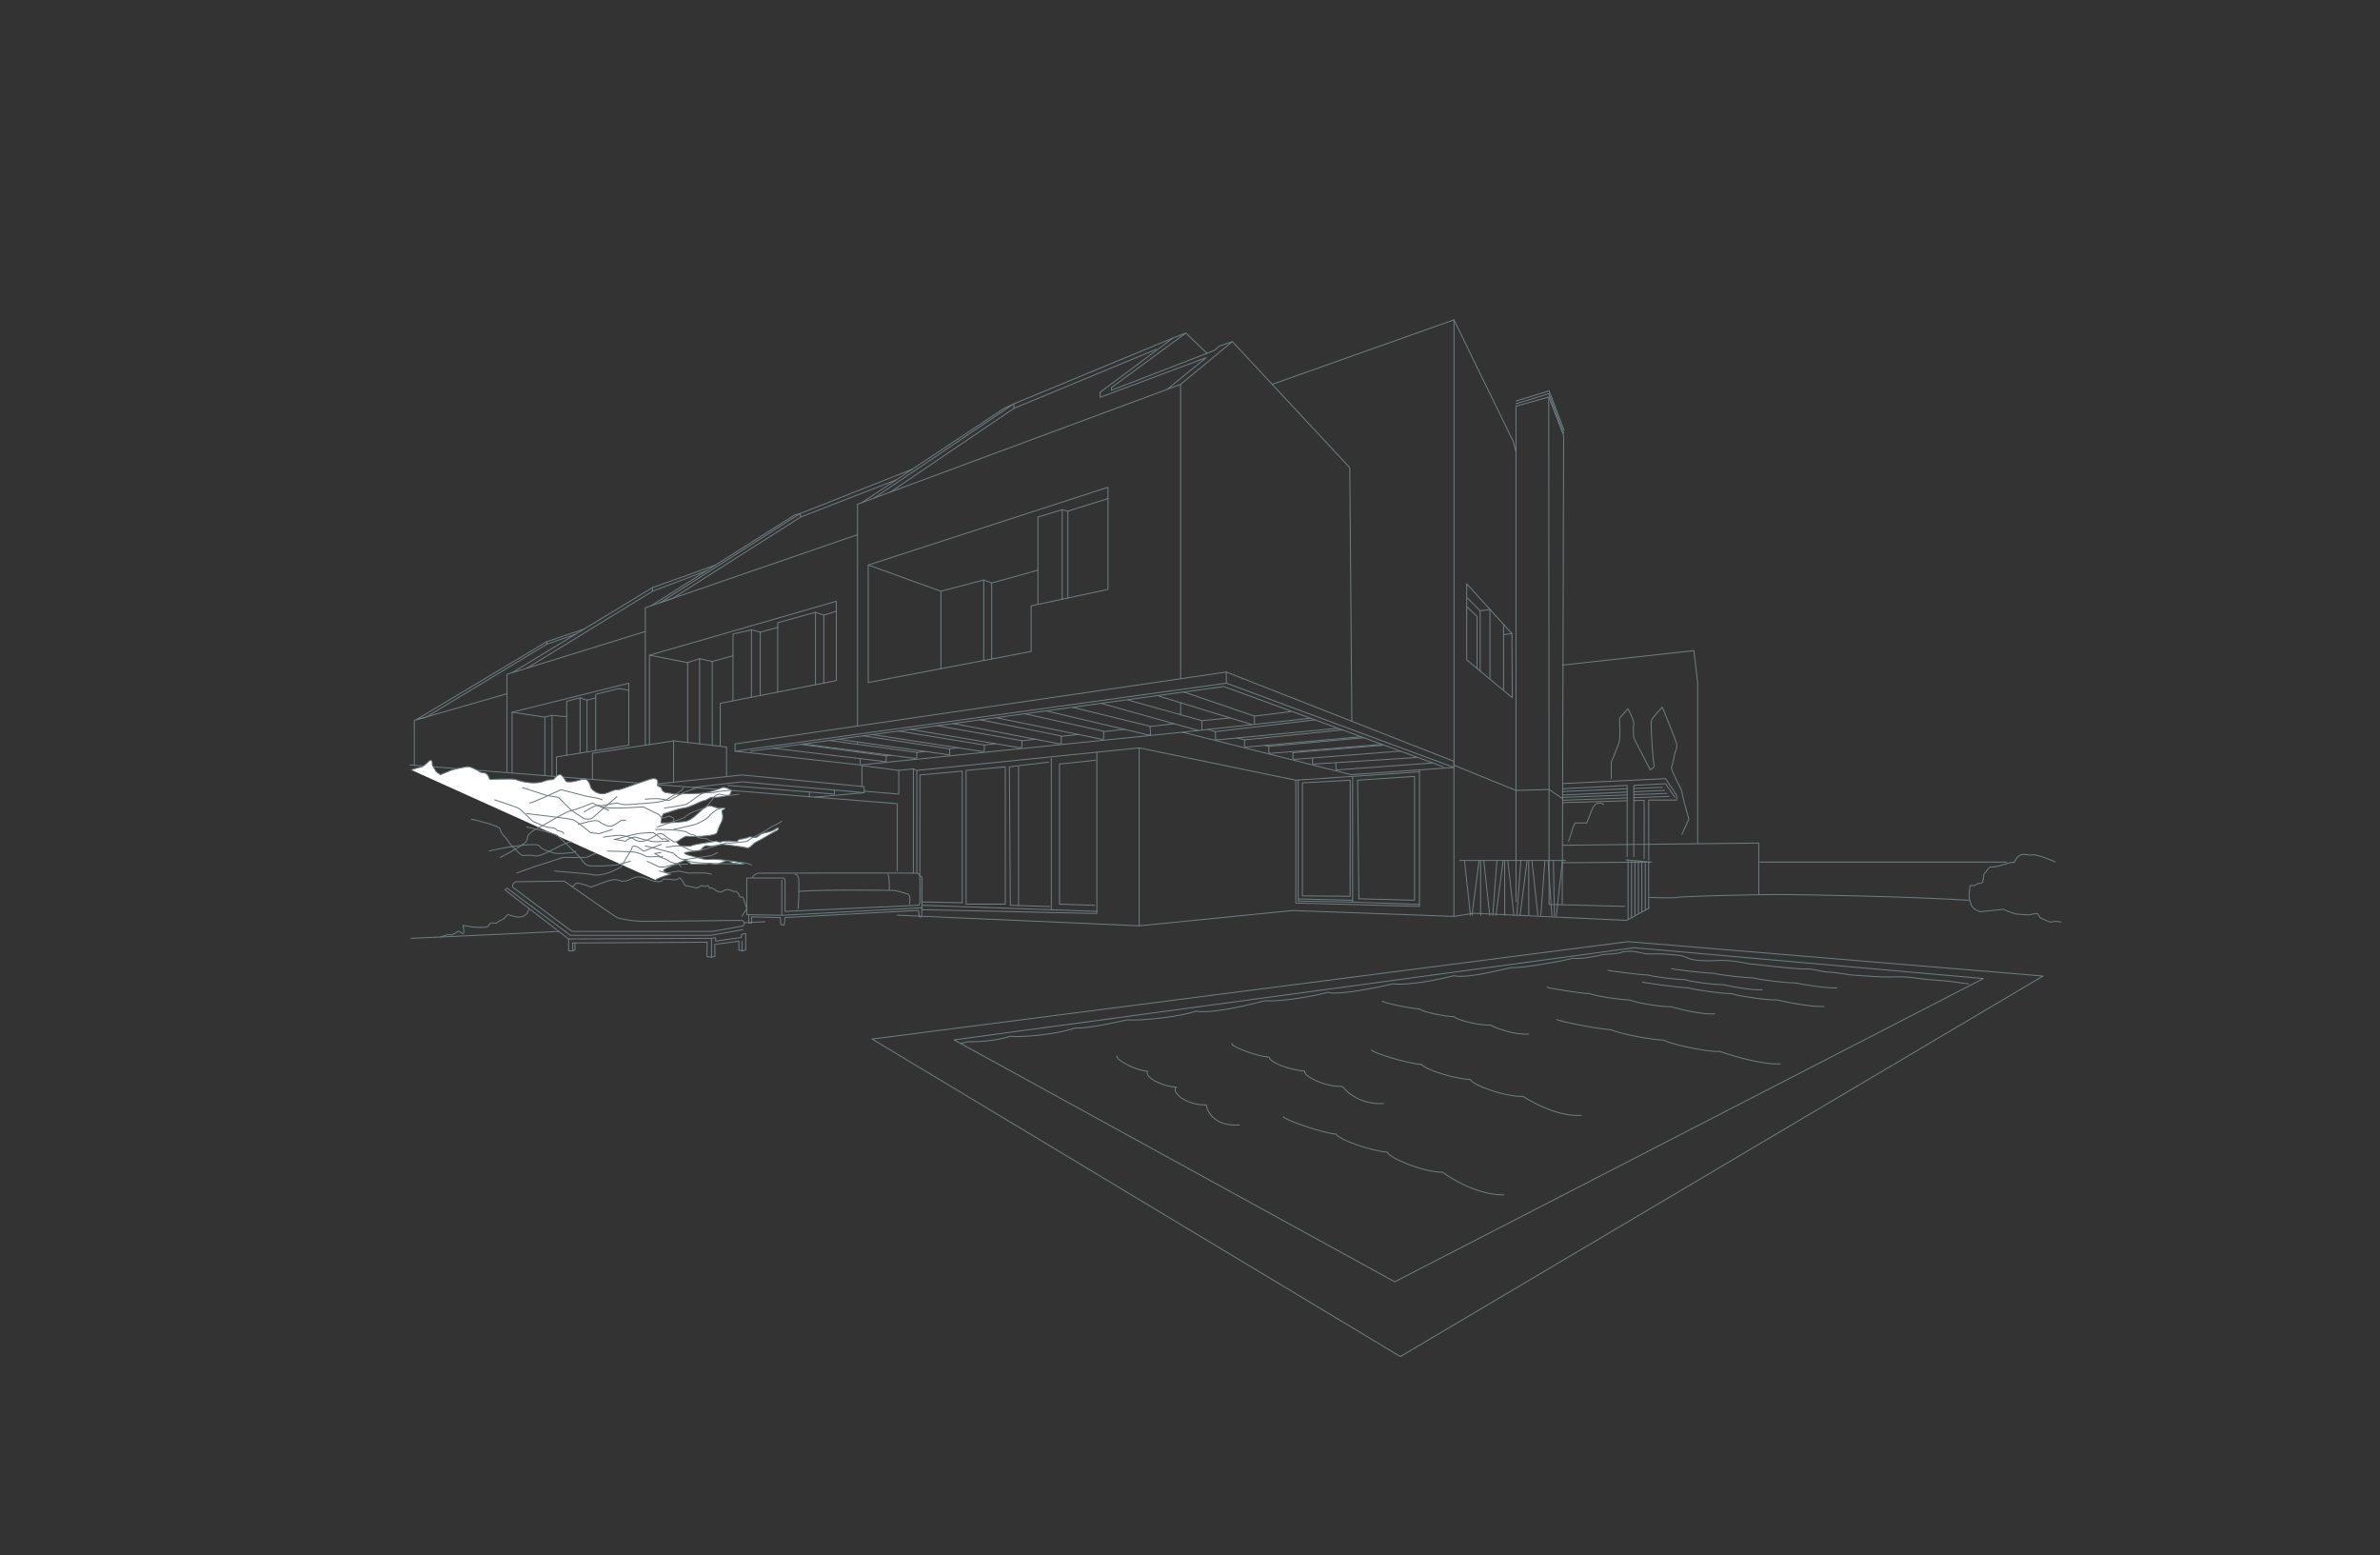 <?xml version="1.0" encoding="UTF-8"?>
<svg id="medium" xmlns="http://www.w3.org/2000/svg" viewBox="0 0 370 241.68">
  <rect x="0" y="0" width="370" height="241.68" fill="#333333" stroke="none"/>
  <polyline points="242.87 140.52 242.93 124.14 243.09 67.71 240.77 61.71 235.68 63.13 235.68 140.13" fill="none" stroke="#6e7c80" stroke-linecap="round" stroke-linejoin="round" stroke-width=".15"/>
  <polyline points="243.09 67.29 240.78 61.18 235.68 62.75" fill="none" stroke="#6e7c80" stroke-linecap="round" stroke-linejoin="round" stroke-width=".15"/>
  <polyline points="243.14 66.85 240.83 60.75 235.72 62.31" fill="none" stroke="#6e7c80" stroke-linecap="round" stroke-linejoin="round" stroke-width=".15"/>
  <polyline points="112.95 120.63 112.95 116.1 104.72 115.15 92.1 117.07 92.1 121.14" fill="none" stroke="#6e7c80" stroke-linecap="round" stroke-linejoin="round" stroke-width=".15"/>
  <line x1="104.72" y1="121.51" x2="104.72" y2="115.15" fill="none" stroke="#6e7c80" stroke-linecap="round" stroke-linejoin="round" stroke-width=".15"/>
  <polyline points="111.97 115.98 111.97 109.31 130.02 105.78 130.02 93.45 100.97 101.83 100.97 115.72" fill="none" stroke="#6e7c80" stroke-linecap="round" stroke-linejoin="round" stroke-width=".15"/>
  <polyline points="100.32 115.82 100.32 94.46 133.31 83.1" fill="none" stroke="#6e7c80" stroke-linecap="round" stroke-linejoin="round" stroke-width=".15"/>
  <polyline points="183.54 105.48 183.54 59.74 133.31 78.37 133.31 112.83" fill="none" stroke="#6e7c80" stroke-linecap="round" stroke-linejoin="round" stroke-width=".15"/>
  <polyline points="183.54 59.73 191.59 53.09 189.54 53.8 188.8 54.46 172.79 60.66 172.79 60.24 184.35 51.77 182.36 52.53 171.03 60.97 171.03 61.76 187.5 55.59 181.49 60.49" fill="none" stroke="#6e7c80" stroke-linecap="round" stroke-linejoin="round" stroke-width=".15"/>
  <polyline points="179.74 54.29 157.62 63.47 157.62 62.76 182.36 52.53" fill="none" stroke="#6e7c80" stroke-linecap="round" stroke-linejoin="round" stroke-width=".15"/>
  <line x1="157.62" y1="63.47" x2="138.42" y2="76.48" fill="none" stroke="#6e7c80" stroke-linecap="round" stroke-linejoin="round" stroke-width=".15"/>
  <polyline points="135.86 77.42 157.62 62.76 156.1 63.47 133.99 78.12" fill="none" stroke="#6e7c80" stroke-linecap="round" stroke-linejoin="round" stroke-width=".15"/>
  <polyline points="141.82 72.93 124.38 79.82 102.62 93.67 104.56 93 124.48 80.36 139.36 74.56" fill="none" stroke="#6e7c80" stroke-linecap="round" stroke-linejoin="round" stroke-width=".15"/>
  <polyline points="124.48 80.36 124.38 79.82 123.5 80.06 101.21 94.16" fill="none" stroke="#6e7c80" stroke-linecap="round" stroke-linejoin="round" stroke-width=".15"/>
  <polyline points="81.92 103.84 101.44 91.89 109.84 88.7" fill="none" stroke="#6e7c80" stroke-linecap="round" stroke-linejoin="round" stroke-width=".15"/>
  <polyline points="79.61 104.55 101.44 91.33 111.23 87.82" fill="none" stroke="#6e7c80" stroke-linecap="round" stroke-linejoin="round" stroke-width=".15"/>
  <line x1="101.44" y1="91.89" x2="101.44" y2="91.33" fill="none" stroke="#6e7c80" stroke-linecap="round" stroke-linejoin="round" stroke-width=".15"/>
  <polyline points="90.83 97.76 85.01 99.73 64.74 111.84 66.16 111.51 85.01 100.12 89.5 98.56" fill="none" stroke="#6e7c80" stroke-linecap="round" stroke-linejoin="round" stroke-width=".15"/>
  <line x1="85.01" y1="100.12" x2="85.01" y2="99.73" fill="none" stroke="#6e7c80" stroke-linecap="round" stroke-linejoin="round" stroke-width=".15"/>
  <polygon points="134.98 106.08 160.3 101.25 160.3 94.16 172.25 91.61 172.25 75.73 134.98 87.82 134.98 106.08" fill="none" stroke="#6e7c80" stroke-linecap="round" stroke-linejoin="round" stroke-width=".15"/>
  <polyline points="134.98 87.82 146.27 91.89 152.93 90.15 154.17 90.61 161.36 88.62" fill="none" stroke="#6e7c80" stroke-linecap="round" stroke-linejoin="round" stroke-width=".15"/>
  <polyline points="161.36 93.93 161.36 80.36 165.13 79.22 166.01 79.45 172.25 77.49" fill="none" stroke="#6e7c80" stroke-linecap="round" stroke-linejoin="round" stroke-width=".15"/>
  <line x1="166.01" y1="79.45" x2="166.01" y2="92.94" fill="none" stroke="#6e7c80" stroke-linecap="round" stroke-linejoin="round" stroke-width=".15"/>
  <line x1="165.13" y1="79.22" x2="165.13" y2="93.13" fill="none" stroke="#6e7c80" stroke-linecap="round" stroke-linejoin="round" stroke-width=".15"/>
  <line x1="154.17" y1="90.61" x2="154.17" y2="102.42" fill="none" stroke="#6e7c80" stroke-linecap="round" stroke-linejoin="round" stroke-width=".15"/>
  <line x1="152.93" y1="90.15" x2="152.93" y2="102.65" fill="none" stroke="#6e7c80" stroke-linecap="round" stroke-linejoin="round" stroke-width=".15"/>
  <line x1="146.27" y1="91.89" x2="146.27" y2="103.92" fill="none" stroke="#6e7c80" stroke-linecap="round" stroke-linejoin="round" stroke-width=".15"/>
  <line x1="184.35" y1="51.77" x2="187.65" y2="54.91" fill="none" stroke="#6e7c80" stroke-linecap="round" stroke-linejoin="round" stroke-width=".15"/>
  <polyline points="226.04 49.71 226.04 118.34 226.04 118.94" fill="none" stroke="#6e7c80" stroke-linecap="round" stroke-linejoin="round" stroke-width=".15"/>
  <polyline points="191.59 53.09 209.84 72.69 210.16 112.1" fill="none" stroke="#6e7c80" stroke-linecap="round" stroke-linejoin="round" stroke-width=".15"/>
  <polyline points="235.68 70.23 235.23 68.56 226.03 49.71 197.78 59.73" fill="none" stroke="#6e7c80" stroke-linecap="round" stroke-linejoin="round" stroke-width=".15"/>
  <polyline points="226.03 118.94 235.68 122.85 240.82 122.71 242.93 124.14" fill="none" stroke="#6e7c80" stroke-linecap="round" stroke-linejoin="round" stroke-width=".15"/>
  <polyline points="130.02 95 128.07 95.61 126.78 95.17 120.9 96.78 120.9 107.56" fill="none" stroke="#6e7c80" stroke-linecap="round" stroke-linejoin="round" stroke-width=".15"/>
  <polyline points="120.9 97.52 118.19 98.25 116.82 97.89 113.95 98.55 113.95 108.9" fill="none" stroke="#6e7c80" stroke-linecap="round" stroke-linejoin="round" stroke-width=".15"/>
  <polyline points="113.95 101.92 110.72 102.81 108.76 102.37 106.9 102.98 100.97 101.83" fill="none" stroke="#6e7c80" stroke-linecap="round" stroke-linejoin="round" stroke-width=".15"/>
  <line x1="128.07" y1="95.61" x2="128.07" y2="106.16" fill="none" stroke="#6e7c80" stroke-linecap="round" stroke-linejoin="round" stroke-width=".15"/>
  <line x1="126.78" y1="95.17" x2="126.78" y2="106.42" fill="none" stroke="#6e7c80" stroke-linecap="round" stroke-linejoin="round" stroke-width=".15"/>
  <line x1="118.19" y1="98.25" x2="118.19" y2="108.09" fill="none" stroke="#6e7c80" stroke-linecap="round" stroke-linejoin="round" stroke-width=".15"/>
  <line x1="116.82" y1="97.89" x2="116.82" y2="108.36" fill="none" stroke="#6e7c80" stroke-linecap="round" stroke-linejoin="round" stroke-width=".15"/>
  <line x1="110.72" y1="102.81" x2="110.72" y2="115.84" fill="none" stroke="#6e7c80" stroke-linecap="round" stroke-linejoin="round" stroke-width=".15"/>
  <line x1="108.76" y1="102.37" x2="108.76" y2="115.62" fill="none" stroke="#6e7c80" stroke-linecap="round" stroke-linejoin="round" stroke-width=".15"/>
  <line x1="106.9" y1="102.98" x2="106.9" y2="115.4" fill="none" stroke="#6e7c80" stroke-linecap="round" stroke-linejoin="round" stroke-width=".15"/>
  <polyline points="139.48 135.38 139.48 124.91 63.75 118.89" fill="none" stroke="#6e7c80" stroke-linecap="round" stroke-linejoin="round" stroke-width=".15"/>
  <polyline points="101.61 121.9 115.35 120.45 134.34 122.26 134.34 123.2 115.35 121.51 107.63 122.38" fill="none" stroke="#6e7c80" stroke-linecap="round" stroke-linejoin="round" stroke-width=".15"/>
  <path d="M113.17,122.07s16.38,1.35,16.55,1.35v-.63" fill="none" stroke="#6e7c80" stroke-linecap="round" stroke-linejoin="round" stroke-width=".15"/>
  <line x1="134.34" y1="123.2" x2="126.7" y2="123.89" fill="none" stroke="#6e7c80" stroke-linecap="round" stroke-linejoin="round" stroke-width=".15"/>
  <line x1="125.82" y1="123.89" x2="125.82" y2="123.1" fill="none" stroke="#6e7c80" stroke-linecap="round" stroke-linejoin="round" stroke-width=".15"/>
  <polyline points="100.32 98.15 78.82 104.8 78.82 119.96" fill="none" stroke="#6e7c80" stroke-linecap="round" stroke-linejoin="round" stroke-width=".15"/>
  <polyline points="79.61 120.15 79.61 110.69 97.75 106.18 97.75 115.82 86.51 117.64 86.51 120.69" fill="none" stroke="#6e7c80" stroke-linecap="round" stroke-linejoin="round" stroke-width=".15"/>
  <polyline points="97.8 107.28 96.17 107.02 92.61 107.92 92.61 116.65" fill="none" stroke="#6e7c80" stroke-linecap="round" stroke-linejoin="round" stroke-width=".15"/>
  <polyline points="92.61 108.46 91.26 108.83 90.18 108.46 88.1 108.99 88.1 117.38" fill="none" stroke="#6e7c80" stroke-linecap="round" stroke-linejoin="round" stroke-width=".15"/>
  <polyline points="88.1 111.33 87.82 111.38 85.83 111.17 84.7 111.46 79.61 110.69" fill="none" stroke="#6e7c80" stroke-linecap="round" stroke-linejoin="round" stroke-width=".15"/>
  <line x1="84.7" y1="111.46" x2="84.7" y2="120.55" fill="none" stroke="#6e7c80" stroke-linecap="round" stroke-linejoin="round" stroke-width=".15"/>
  <line x1="91.26" y1="108.83" x2="91.26" y2="116.87" fill="none" stroke="#6e7c80" stroke-linecap="round" stroke-linejoin="round" stroke-width=".15"/>
  <line x1="90.18" y1="108.46" x2="90.18" y2="117.05" fill="none" stroke="#6e7c80" stroke-linecap="round" stroke-linejoin="round" stroke-width=".15"/>
  <polyline points="78.82 107.82 64.41 111.96 64.41 118.94" fill="none" stroke="#6e7c80" stroke-linecap="round" stroke-linejoin="round" stroke-width=".15"/>
  <polygon points="226.03 118.33 190.64 104.45 114.27 115.62 114.27 116.75 133.75 118.89 183.83 113.8 210.02 120.4 226.03 119.28 226.03 118.33" fill="none" stroke="#6e7c80" stroke-linecap="round" stroke-linejoin="round" stroke-width=".15"/>
  <polyline points="114.27 116.75 190.66 106.18 190.64 104.45" fill="none" stroke="#6e7c80" stroke-linecap="round" stroke-linejoin="round" stroke-width=".15"/>
  <polyline points="190.66 106.18 226.03 119.28 226.03 142.43 200.93 141.52 177.1 143.89 139.48 142.24" fill="none" stroke="#6e7c80" stroke-linecap="round" stroke-linejoin="round" stroke-width=".15"/>
  <polyline points="224.37 119.18 190.25 106.7 116.67 116.75" fill="none" stroke="#6e7c80" stroke-linecap="round" stroke-linejoin="round" stroke-width=".15"/>
  <polyline points="200.65 110.6 195.02 111.3 184.02 107.55" fill="none" stroke="#6e7c80" stroke-linecap="round" stroke-linejoin="round" stroke-width=".15"/>
  <line x1="203.72" y1="111.63" x2="183.83" y2="113.8" fill="none" stroke="#6e7c80" stroke-linecap="round" stroke-linejoin="round" stroke-width=".15"/>
  <line x1="194.63" y1="112.62" x2="180.16" y2="108.19" fill="none" stroke="#6e7c80" stroke-linecap="round" stroke-linejoin="round" stroke-width=".15"/>
  <line x1="195.02" y1="111.3" x2="195.02" y2="112.58" fill="none" stroke="#6e7c80" stroke-linecap="round" stroke-linejoin="round" stroke-width=".15"/>
  <polyline points="191.23 111.58 186.86 112.01 175.36 108.8" fill="none" stroke="#6e7c80" stroke-linecap="round" stroke-linejoin="round" stroke-width=".15"/>
  <path d="M171.15,109.31c.07,0,15.11,4.22,15.11,4.22" fill="none" stroke="#6e7c80" stroke-linecap="round" stroke-linejoin="round" stroke-width=".15"/>
  <polyline points="166.69 109.92 178.79 112.88 178.87 114.19 178.55 114.24 162.59 110.48" fill="none" stroke="#6e7c80" stroke-linecap="round" stroke-linejoin="round" stroke-width=".15"/>
  <polyline points="154.84 111.54 171.29 114.9 171.58 114.84 171.58 113.66 159.29 110.93" fill="none" stroke="#6e7c80" stroke-linecap="round" stroke-linejoin="round" stroke-width=".15"/>
  <polyline points="148.1 112.43 164.58 115.59 165.01 115.56 164.95 114.38 152.37 111.87" fill="none" stroke="#6e7c80" stroke-linecap="round" stroke-linejoin="round" stroke-width=".15"/>
  <polyline points="145.68 112.79 158.87 115.12 158.87 116.16 158.52 116.22 141.52 113.36" fill="none" stroke="#6e7c80" stroke-linecap="round" stroke-linejoin="round" stroke-width=".15"/>
  <polyline points="139.64 113.61 153.02 115.79 153.02 116.75 152.68 116.8 135.58 114.17" fill="none" stroke="#6e7c80" stroke-linecap="round" stroke-linejoin="round" stroke-width=".15"/>
  <polyline points="134.18 114.36 147.63 116.39 147.63 117.33 130.29 114.89" fill="none" stroke="#6e7c80" stroke-linecap="round" stroke-linejoin="round" stroke-width=".15"/>
  <polyline points="128.91 115.08 142.53 116.94 142.53 117.81 142.18 117.87 124.9 115.63" fill="none" stroke="#6e7c80" stroke-linecap="round" stroke-linejoin="round" stroke-width=".15"/>
  <polyline points="124.46 115.69 137.78 117.48 137.78 118.3 137.56 118.37 120.09 116.28" fill="none" stroke="#6e7c80" stroke-linecap="round" stroke-linejoin="round" stroke-width=".15"/>
  <line x1="133.75" y1="118.89" x2="133.71" y2="118.01" fill="none" stroke="#6e7c80" stroke-linecap="round" stroke-linejoin="round" stroke-width=".15"/>
  <polyline points="186.85 113.47 186.85 113.46 186.85 112.01" fill="none" stroke="#6e7c80" stroke-linecap="round" stroke-linejoin="round" stroke-width=".15"/>
  <polyline points="174.81 113.36 174.8 113.36 171.58 113.71" fill="none" stroke="#6e7c80" stroke-linecap="round" stroke-linejoin="round" stroke-width=".15"/>
  <line x1="160.95" y1="114.9" x2="158.87" y2="115.13" fill="none" stroke="#6e7c80" stroke-linecap="round" stroke-linejoin="round" stroke-width=".15"/>
  <polyline points="149.01 116.23 149 116.23 147.63 116.39 147.62 116.39" fill="none" stroke="#6e7c80" stroke-linecap="round" stroke-linejoin="round" stroke-width=".15"/>
  <polyline points="137.78 117.48 138.5 117.4 138.51 117.4 138.53 117.4" fill="none" stroke="#6e7c80" stroke-linecap="round" stroke-linejoin="round" stroke-width=".15"/>
  <line x1="143.86" y1="116.8" x2="142.53" y2="116.95" fill="none" stroke="#6e7c80" stroke-linecap="round" stroke-linejoin="round" stroke-width=".15"/>
  <polyline points="152.97 115.79 152.97 115.79 154.75 115.59 154.76 115.59 154.77 115.59" fill="none" stroke="#6e7c80" stroke-linecap="round" stroke-linejoin="round" stroke-width=".15"/>
  <polyline points="164.95 114.45 167.62 114.15 167.63 114.15 167.64 114.15" fill="none" stroke="#6e7c80" stroke-linecap="round" stroke-linejoin="round" stroke-width=".15"/>
  <polyline points="178.79 112.9 182.55 112.49 182.56 112.49" fill="none" stroke="#6e7c80" stroke-linecap="round" stroke-linejoin="round" stroke-width=".15"/>
  <line x1="183.54" y1="109.22" x2="183.54" y2="111.08" fill="none" stroke="#6e7c80" stroke-linecap="round" stroke-linejoin="round" stroke-width=".15"/>
  <line x1="133.31" y1="115.32" x2="133.31" y2="115.68" fill="none" stroke="#6e7c80" stroke-linecap="round" stroke-linejoin="round" stroke-width=".15"/>
  <polyline points="134.34 122.97 139.72 123.42 139.72 119.74 134 118.99 134 122.24" fill="none" stroke="#6e7c80" stroke-linecap="round" stroke-linejoin="round" stroke-width=".15"/>
  <polyline points="139.72 119.74 142 119.5 142.53 119.74 177.1 116.24 201.45 121.26 220.67 119.96" fill="none" stroke="#6e7c80" stroke-linecap="round" stroke-linejoin="round" stroke-width=".15"/>
  <polyline points="220.67 119.66 220.67 140.87 201.45 140.35 201.45 121.26" fill="none" stroke="#6e7c80" stroke-linecap="round" stroke-linejoin="round" stroke-width=".15"/>
  <path d="M142.78,140.7l-20.73.95s.02-4.43,0-4.75-.12-.44-.42-.44h-5.53v5.7l5.56.1,21.67-1.17c-.03-.32,0-4.82,0-4.82l-.33-.12s-.02-.39-.44-.44-24.72,0-24.72,0c0,0-.78.27-.81.64" fill="none" stroke="#6e7c80" stroke-linecap="round" stroke-linejoin="round" stroke-width=".15"/>
  <line x1="121.54" y1="136.78" x2="121.54" y2="142.16" fill="none" stroke="#6e7c80" stroke-linecap="round" stroke-linejoin="round" stroke-width=".15"/>
  <path d="M124.06,141.23c.1-.34.17-3.92.12-4.45s-.17-.83-.59-.91" fill="none" stroke="#6e7c80" stroke-linecap="round" stroke-linejoin="round" stroke-width=".15"/>
  <path d="M138.04,135.87c.2.32.27,2.06.2,2.4" fill="none" stroke="#6e7c80" stroke-linecap="round" stroke-linejoin="round" stroke-width=".15"/>
  <path d="M141.39,140.52c.15-.81.07-1.42-.22-1.54s-1.86-.59-2.35-.59-11.11-.17-14.62.16" fill="none" stroke="#6e7c80" stroke-linecap="round" stroke-linejoin="round" stroke-width=".15"/>
  <polyline points="116.41 142.16 116.41 143.44 116.85 143.44 116.85 142.5 121.32 142.61 121.38 143.72 121.92 143.78 122.04 142.61 142.78 141.49 142.91 142.49 143.27 142.5 143.33 141.09" fill="none" stroke="#6e7c80" stroke-linecap="round" stroke-linejoin="round" stroke-width=".15"/>
  <line x1="142" y1="119.5" x2="142" y2="135.68" fill="none" stroke="#6e7c80" stroke-linecap="round" stroke-linejoin="round" stroke-width=".15"/>
  <line x1="142.53" y1="119.74" x2="142.53" y2="135.7" fill="none" stroke="#6e7c80" stroke-linecap="round" stroke-linejoin="round" stroke-width=".15"/>
  <polyline points="170.52 116.88 170.52 141.98 143.33 141.39" fill="none" stroke="#6e7c80" stroke-linecap="round" stroke-linejoin="round" stroke-width=".15"/>
  <line x1="170.52" y1="141.65" x2="143.33" y2="140.7" fill="none" stroke="#6e7c80" stroke-linecap="round" stroke-linejoin="round" stroke-width=".15"/>
  <path d="M170.15,140.7s-5.44-.18-5.44-.18v-21.77l5.68-.6" fill="none" stroke="#6e7c80" stroke-linecap="round" stroke-linejoin="round" stroke-width=".15"/>
  <line x1="163.44" y1="117.87" x2="163.44" y2="141.29" fill="none" stroke="#6e7c80" stroke-linecap="round" stroke-linejoin="round" stroke-width=".15"/>
  <polyline points="163.04 118.45 156.92 119.18 157.07 140.7 163.21 140.9" fill="none" stroke="#6e7c80" stroke-linecap="round" stroke-linejoin="round" stroke-width=".15"/>
  <line x1="158.35" y1="140.75" x2="158.35" y2="119.18" fill="none" stroke="#6e7c80" stroke-linecap="round" stroke-linejoin="round" stroke-width=".15"/>
  <polygon points="156.29 140.52 156.29 119.18 150.19 119.74 150.19 140.52 156.29 140.52" fill="none" stroke="#6e7c80" stroke-linecap="round" stroke-linejoin="round" stroke-width=".15"/>
  <path d="M142.78,140.7s.17-.08.22-.4,0-3.57,0-4.16l.02-15.69,6.57-.6v20.46l-6.27-.13" fill="none" stroke="#6e7c80" stroke-linecap="round" stroke-linejoin="round" stroke-width=".15"/>
  <line x1="177.1" y1="116.24" x2="177.1" y2="143.89" fill="none" stroke="#6e7c80" stroke-linecap="round" stroke-linejoin="round" stroke-width=".15"/>
  <polygon points="219.9 120.67 219.9 139.92 211.25 139.69 211.06 121.26 219.9 120.67" fill="none" stroke="#6e7c80" stroke-linecap="round" stroke-linejoin="round" stroke-width=".15"/>
  <polyline points="210.28 120.67 210.28 140.21 220.67 140.57" fill="none" stroke="#6e7c80" stroke-linecap="round" stroke-linejoin="round" stroke-width=".15"/>
  <line x1="210.28" y1="139.92" x2="201.82" y2="139.72" fill="none" stroke="#6e7c80" stroke-linecap="round" stroke-linejoin="round" stroke-width=".15"/>
  <polygon points="209.89 139.3 202.47 139.24 202.47 121.68 209.91 121.26 209.89 139.3" fill="none" stroke="#6e7c80" stroke-linecap="round" stroke-linejoin="round" stroke-width=".15"/>
  <polyline points="210.28 140.21 201.82 140.05 201.82 121.24" fill="none" stroke="#6e7c80" stroke-linecap="round" stroke-linejoin="round" stroke-width=".15"/>
  <path d="M115.35,143.95l-4.58.81s-.05,0-.08,0h-21.63c-.1,0-.19-.03-.27-.09l-8.94-6.66c-.22-.16-.24-.48-.05-.67l.15-.16c.08-.09.2-.13.32-.14l7.3-.09c.09,0,.19.03.26.08.98.69,7.72,5.41,8.15,5.6.47.2,2.4.54,3.82.56,1.27.02,12.99-.11,15.46-.14.25,0,.45.2.45.45h0c0,.22-.16.41-.37.44Z" fill="none" stroke="#6e7c80" stroke-linecap="round" stroke-linejoin="round" stroke-width=".15"/>
  <polygon points="115.93 147.66 115.93 145.09 115.25 145.24 115.25 145.71 111.25 146.27 111.25 145.75 110.6 145.84 88.4 145.94 88.4 147.79 89.04 147.79 89.02 146.56 109.94 146.44 109.9 148.67 110.61 148.77 111.15 148.65 111.12 146.77 114.87 146.29 114.87 147.67 115.35 147.79 115.93 147.66" fill="none" stroke="#6e7c80" stroke-linecap="round" stroke-linejoin="round" stroke-width=".15"/>
  <line x1="115.35" y1="147.79" x2="115.35" y2="146.29" fill="none" stroke="#6e7c80" stroke-linecap="round" stroke-linejoin="round" stroke-width=".15"/>
  <line x1="110.61" y1="148.77" x2="110.61" y2="145.84" fill="none" stroke="#6e7c80" stroke-linecap="round" stroke-linejoin="round" stroke-width=".15"/>
  <polyline points="89.04 147.79 89.39 147.66 89.39 146.56" fill="none" stroke="#6e7c80" stroke-linecap="round" stroke-linejoin="round" stroke-width=".15"/>
  <polyline points="88.4 145.94 78.5 138.32 78.82 138.03 88.68 145.37 110.5 145.37 115.49 144.49" fill="none" stroke="#6e7c80" stroke-linecap="round" stroke-linejoin="round" stroke-width=".15"/>
  <path d="M115.35,142.43c0-.1.76-1.2.76-1.2l-.61-1.8h-.44s-.39-.99-.78-.88-.93-.52-1.57-.2l-.64.31-.49-.11-.86-.53h-.47s-.15-.59-.39-.34-.73-.06-.73-.06l-.78.4-1.86-.4s-.78-1.6-1.03-1.07-2.2-.24-2.45.22-1.4.17-1.4.17l-1.84-.64h-.87l-1.58.64h-.78s-.73-.49-2.11,0-2.55.93-2.55.93c0,0-2.26-.95-2.51-.44s-.54.3-.54.3" fill="none" stroke="#6e7c80" stroke-linecap="round" stroke-linejoin="round" stroke-width=".15"/>
  <line x1="85.83" y1="120.64" x2="85.83" y2="111.17" fill="none" stroke="#6e7c80" stroke-linecap="round" stroke-linejoin="round" stroke-width=".15"/>
  <path d="M101.93,136.78c.1-.27,2.3-.91,2.3-.91,0,0-1.13-.31-1.08-.6s3.45-1.6,3.45-1.6l.85.63h2.38s.27-.24,1.1,0,1.98-.83,2.5-.44c.51.39,1.22.44,1.22.44,0,0,2.64.05-.71-.44-3.35-.49-3.54-.25-4.11-.27s-2.94-.72-2.94-.72c0,0-.86-.28-.29-.38.56-.1,2.31-.34,2.31-.34,0,0,.59-.88,1.14-.69s2.15-.25,2.15-.25c0,0,3.38.4,3.89.55s.9-.59,1.34-.82,1.07-.55,1.86-1.04,1.61-.89,1.61-.89c0,0,.47-.71-.37-.13s-1.98.43-2.56,1.02-1.25,0-1.57.21-1.46.33-1.55.38-.1.33-.59.29-1.81-.12-2.06.04-.93-.08-.93-.08c0,0-.68.15-1.44.24s-2.14.34-2.38.49-1.3-.02-1.56,0-.83-.66-.69-.65,1.27-.98,1.69-.85,4.39.02,4.58-.56c.19-.58.39-1.12.73-1.73s0-1.7,0-1.7c0,0,1.17-.48,0-.38s-1.58-.62-2.37-.25-2.06,2.12-3.3,2.31c-1.23.2-3.78.25-3.78.25,0,0,.1-1.43.54-1.48s1.84-.69,2.95-.83,2.83-1.16,3.27-1.19.83-.59,1.47-.51c.64.09,2.45-.3,2.45-.3l.3-.73s-.98-.69-1.52-.43c-.55.26-1.55.55-2.37.76s-3.8.1-4.02.22-1.49-.12-2.23-.22c-.73-.1-.78-.76-.78-.76l-.64-.37s.58-1.5-1.2-.93c-1.78.57-4.32,1.54-4.76,1.6s-.24-.18-1.71.45c-1.47.64-2.55-.54-2.64-.76s-.32-1.4-1.02-1.3.68-.34-.7.1-1.86.26-2.03.28-.7-1.23-1.15-1.11-.82.67-.9.73-.88.1-.88.1l-.86.28c-1.66.51-3.92-.23-4.21-.37s-3.97,0-3.97,0c0,0-.3-.88-.71-.98s-.62-.02-.9-.23-1.17-.65-1.57-.75-2.64.47-2.64.47l-1.86.76-.65-.47-.62-1.04s.11-1.2-.59-.51-1.03.81-1.03.81c0,0-1.13.25-1.62.47" fill="#fff" stroke="#6e7c80" stroke-linecap="round" stroke-linejoin="round" stroke-width=".15"/>
  <path d="M89.89,128.14s2.79-.88,3.23-.49,1.22.69,1.22.69c0,0,.45.15.86,0,.41-.15.68-.36.68-.36l.71-.5h.69" fill="none" stroke="#6e7c80" stroke-linecap="round" stroke-linejoin="round" stroke-width=".15"/>
  <path d="M93.81,130.11s2.25-.38,2.94-.26c.69.12,1.66.44,1.66.44,0,0,.24.38,1.13.48s2.4-.93,2.4-.93c0,0,.64-.64,1.37,0,.73.64,1.17.73,1.32.93s.59.04.59.04" fill="none" stroke="#6e7c80" stroke-linecap="round" stroke-linejoin="round" stroke-width=".15"/>
  <path d="M90.83,126.18c.19-.1,1.8-1.17,2.29-.98s2.55-.59,3.18-.29,2.61.05,2.61.05c0,0,2.59-.15,3.61-.34s1.23-.4,1.23-.4l1.26-.8.98-.58.26-.4" fill="none" stroke="#6e7c80" stroke-linecap="round" stroke-linejoin="round" stroke-width=".15"/>
  <path d="M94.44,132.28s4.11.07,4.48.21.82.22,1.4.55,1.75-.1,2.44.21,1.08.41,1.27.61,1.47.44,1.47.44l.39.44" fill="none" stroke="#6e7c80" stroke-linecap="round" stroke-linejoin="round" stroke-width=".15"/>
  <g>
    <path d="M102.47,135.38l1.17.3,1.91-.3,1.35.3h1.54s.78,0,1.08,0,1.09.19,1.09.19" fill="none" stroke="#6e7c80" stroke-linecap="round" stroke-linejoin="round" stroke-width=".15"/>
    <path d="M100.32,131.47c.33.1,4.4,1.13,4.4,1.13,0,0,.29.39.83.73s.59.15,1.62.54c1.03.39,6.78.39,6.78.39l1.2-.24s1.1.15,1.26.24.41.2.41.2" fill="none" stroke="#6e7c80" stroke-linecap="round" stroke-linejoin="round" stroke-width=".15"/>
    <path d="M103.6,131.66c.15.05,1.91-.44,2.74,0s.69.39,1.37.59,2.9-.59,2.9-.59l1.94-.54s.49-.2.61-.1,2.94-.24,2.94-.24l.71-.49,1.95-1.03s1.47-.98,1.62-.98,1.15-.64,1.15-.64" fill="none" stroke="#6e7c80" stroke-linecap="round" stroke-linejoin="round" stroke-width=".15"/>
    <path d="M106.25,133.6c.19.04,4.36-.63,4.36-.63l.96-.47" fill="none" stroke="#6e7c80" stroke-linecap="round" stroke-linejoin="round" stroke-width=".15"/>
    <path d="M101.93,128.92c.44,0,4.41,0,4.97.49.56.49.95.18,1.3.55s1.62.38,1.62.38c0,0,.47.29.8.39s.67,0,.67,0" fill="none" stroke="#6e7c80" stroke-linecap="round" stroke-linejoin="round" stroke-width=".15"/>
    <path d="M104.72,128.92l3.38-.78s.69-.29,1.03-.49.88-.49,1.03-.73,1.27-1.13,1.42-1.13.64-.2.64-.2" fill="none" stroke="#6e7c80" stroke-linecap="round" stroke-linejoin="round" stroke-width=".15"/>
    <path d="M102.17,128.53c.55-.15,2.56-.88,2.56-.88,0,0,1.3-.39,1.53-.51s.72-.66,1.65-1,1.37-.54,1.62-.54,1.47-1.7,1.47-1.7c0,0,.49-.68,1.22-.39s2.64-.08,2.64-.08" fill="none" stroke="#6e7c80" stroke-linecap="round" stroke-linejoin="round" stroke-width=".15"/>
    <path d="M93.12,125.2c.2.15.98.44,3.08.39,2.11-.05,3.77-.19,3.77-.19l2.5,1.22s.29.54.68.51.73-.37.93-.27.64.27.64.27v.51" fill="none" stroke="#6e7c80" stroke-linecap="round" stroke-linejoin="round" stroke-width=".15"/>
    <path d="M95.47,130.44s-.24.18,1.96-.47c2.2-.65,4.19-.55,4.19-.55l.55.44.84.61s.15-.27.59,0l.44.27-1.13.04s-1.03.09-1.57,0-2.64-.69-2.64-.69c0,0-1.03.25-1.22.45l-.2.2-1.81-.29Z" fill="none" stroke="#6e7c80" stroke-linecap="round" stroke-linejoin="round" stroke-width=".15"/>
    <polyline points="100.61 133.87 102.52 134.75 103.25 134.75 104.38 134.45 105.51 134.31 106.9 134.31" fill="none" stroke="#6e7c80" stroke-linecap="round" stroke-linejoin="round" stroke-width=".15"/>
    <path d="M103.01,133.05c-.24.14.15.4-.54,0l-.69-.4.98-.15" fill="none" stroke="#6e7c80" stroke-linecap="round" stroke-linejoin="round" stroke-width=".15"/>
    <path d="M103.3,125.59s1.76-.24,2.5-.39c.73-.15.73,0,1.76-.78,1.03-.78,1.81-1.22,1.81-1.22,0,0,1.66.02,1.91-.09s2.16-.27,2.16-.27" fill="none" stroke="#6e7c80" stroke-linecap="round" stroke-linejoin="round" stroke-width=".15"/>
    <path d="M100.32,124.22s1.61-.2,2.68,0c1.08.2.83.29,1.37,0,.54-.29,1.64-.92,1.87-1.02s2.12-.76,2.12-.76l.54.04" fill="none" stroke="#6e7c80" stroke-linecap="round" stroke-linejoin="round" stroke-width=".15"/>
  </g>
  <path d="M76.08,132.28c1.37-.42,7.32-1.45,7.77-.81s1.14.69,1.97,1.03c.83.34,3.21,0,3.21,0l.53-.21" fill="none" stroke="#6e7c80" stroke-linecap="round" stroke-linejoin="round" stroke-width=".15"/>
  <path d="M77.79,133.26c.45-.23,3.29-1.7,3.93-2.38.64-.68-.29-.98,1.52-1.96,1.81-.98,2.6-1.45,2.6-1.45,0,0,2.16-1.31,3.01-1.5.85-.18,3.25-1.16,3.25-1.16l2.54,1.16" fill="none" stroke="#6e7c80" stroke-linecap="round" stroke-linejoin="round" stroke-width=".15"/>
  <path d="M81.86,126.43c.29.1,6.68.72,7.35,1.04s2.58,1.94,2.58,1.94l1.32.16,2.08-.64" fill="none" stroke="#6e7c80" stroke-linecap="round" stroke-linejoin="round" stroke-width=".15"/>
  <path d="M81.86,128.53s4.21.92,4.75,1.32c.54.39,3.57,3.41,3.57,3.41,0,0,.49.85,1.08,1.19s4.55,0,4.55,0l2.2-.59" fill="none" stroke="#6e7c80" stroke-linecap="round" stroke-linejoin="round" stroke-width=".15"/>
  <path d="M80.34,135.68c.34-.1,2.81-1.03,3.51-1.23s3.68-1.19,3.68-1.19c0,0,3.13.03,3.52,0s1.09-.51,1.55-.61" fill="none" stroke="#6e7c80" stroke-linecap="round" stroke-linejoin="round" stroke-width=".15"/>
  <path d="M81.22,122.43c.29.03,3.31,1.1,3.79,1.2s1.79.29,1.79.29l2.04,2.04,1.99,1.29s.93.2,1.27-.12,3.79-3.3,3.79-3.3" fill="none" stroke="#6e7c80" stroke-linecap="round" stroke-linejoin="round" stroke-width=".15"/>
  <path d="M82.35,124.81c.98-.24,4.85-2.07,4.85-2.07l2.69.68s1.08.3,1.37.36,1.96.27,2.33.53" fill="none" stroke="#6e7c80" stroke-linecap="round" stroke-linejoin="round" stroke-width=".15"/>
  <path d="M76.89,124.31c.17.06,3.31,1.09,3.7,1.29s2.24,2.06,2.24,2.06c0,0,1.81.78,2.18.88s1.38.1,1.47.39,1.01.16,1.16.64" fill="none" stroke="#6e7c80" stroke-linecap="round" stroke-linejoin="round" stroke-width=".15"/>
  <path d="M73.29,127.32s4.43.97,4.49,1.6.94,1.31,1.24,1.85,1.86,2.11,2.2,2.18,1.22-.15,2.06.09,4.91-2.41,5.56-2.17" fill="none" stroke="#6e7c80" stroke-linecap="round" stroke-linejoin="round" stroke-width=".15"/>
  <path d="M86.21,135.38s5.34.44,5.54.49.73.29,2.06,0c1.32-.29,2.74-1.13,2.74-1.13l1.66-2.79s0-.68.71-.39,1.05.79,1.25.71,2.5-1.02,2.64-1.02" fill="none" stroke="#6e7c80" stroke-linecap="round" stroke-linejoin="round" stroke-width=".15"/>
  <polyline points="208 113.19 189.3 114.99 188.96 114.9 188.96 113.71 204.41 111.88" fill="none" stroke="#6e7c80" stroke-linecap="round" stroke-linejoin="round" stroke-width=".15"/>
  <line x1="187.75" y1="113.37" x2="188.96" y2="113.71" fill="none" stroke="#6e7c80" stroke-linecap="round" stroke-linejoin="round" stroke-width=".15"/>
  <polyline points="208.66 113.44 193.48 114.99 193.48 116.03 193.78 116.11 211.58 114.5" fill="none" stroke="#6e7c80" stroke-linecap="round" stroke-linejoin="round" stroke-width=".15"/>
  <polyline points="212.01 114.66 197.26 116 197.26 117.01 197.49 117.09 214.86 115.7" fill="none" stroke="#6e7c80" stroke-linecap="round" stroke-linejoin="round" stroke-width=".15"/>
  <polyline points="215.15 115.81 201 116.98 201 117.94 201.2 118.02 217.7 116.74" fill="none" stroke="#6e7c80" stroke-linecap="round" stroke-linejoin="round" stroke-width=".15"/>
  <polyline points="204.05 117.8 204.05 118.69 204.31 118.75 220.38 117.72" fill="none" stroke="#6e7c80" stroke-linecap="round" stroke-linejoin="round" stroke-width=".15"/>
  <polyline points="207.69 118.54 207.69 119.57 207.89 119.66 222.71 118.58" fill="none" stroke="#6e7c80" stroke-linecap="round" stroke-linejoin="round" stroke-width=".15"/>
  <line x1="193.48" y1="114.99" x2="192.33" y2="114.7" fill="none" stroke="#6e7c80" stroke-linecap="round" stroke-linejoin="round" stroke-width=".15"/>
  <line x1="197.26" y1="116" x2="196.63" y2="115.85" fill="none" stroke="#6e7c80" stroke-linecap="round" stroke-linejoin="round" stroke-width=".15"/>
  <polygon points="228.02 90.74 235.04 98.47 235.1 108.44 228.02 102.57 228.02 90.74" fill="none" stroke="#6e7c80" stroke-linecap="round" stroke-linejoin="round" stroke-width=".15"/>
  <line x1="233.75" y1="97.05" x2="233.75" y2="107.25" fill="none" stroke="#6e7c80" stroke-linecap="round" stroke-linejoin="round" stroke-width=".15"/>
  <polyline points="230.11 104.3 230.11 94.93 231.63 94.72 231.63 105.56" fill="none" stroke="#6e7c80" stroke-linecap="round" stroke-linejoin="round" stroke-width=".15"/>
  <line x1="235.04" y1="98.47" x2="233.83" y2="98.64" fill="none" stroke="#6e7c80" stroke-linecap="round" stroke-linejoin="round" stroke-width=".15"/>
  <polyline points="229.62 103.89 229.62 95.81 228.02 94.28" fill="none" stroke="#6e7c80" stroke-linecap="round" stroke-linejoin="round" stroke-width=".15"/>
  <line x1="230.11" y1="94.93" x2="228.09" y2="92.91" fill="none" stroke="#6e7c80" stroke-linecap="round" stroke-linejoin="round" stroke-width=".15"/>
  <polyline points="252.6 140.87 240.82 140.57 240.82 122.71 240.77 61.71" fill="none" stroke="#6e7c80" stroke-linecap="round" stroke-linejoin="round" stroke-width=".15"/>
  <line x1="241.94" y1="142.39" x2="242.89" y2="133.87" fill="none" stroke="#6e7c80" stroke-linecap="round" stroke-linejoin="round" stroke-width=".15"/>
  <line x1="243.39" y1="133.74" x2="226.94" y2="133.74" fill="none" stroke="#6e7c80" stroke-linecap="round" stroke-linejoin="round" stroke-width=".15"/>
  <line x1="241.5" y1="133.87" x2="241.65" y2="142.39" fill="none" stroke="#6e7c80" stroke-linecap="round" stroke-linejoin="round" stroke-width=".15"/>
  <line x1="241.26" y1="142.39" x2="240.67" y2="133.74" fill="none" stroke="#6e7c80" stroke-linecap="round" stroke-linejoin="round" stroke-width=".15"/>
  <line x1="240.18" y1="133.74" x2="239.54" y2="142.26" fill="none" stroke="#6e7c80" stroke-linecap="round" stroke-linejoin="round" stroke-width=".15"/>
  <line x1="239.08" y1="142.26" x2="238.15" y2="133.74" fill="none" stroke="#6e7c80" stroke-linecap="round" stroke-linejoin="round" stroke-width=".15"/>
  <line x1="237.66" y1="133.87" x2="237.66" y2="142.26" fill="none" stroke="#6e7c80" stroke-linecap="round" stroke-linejoin="round" stroke-width=".15"/>
  <line x1="237.41" y1="133.74" x2="236.31" y2="142.26" fill="none" stroke="#6e7c80" stroke-linecap="round" stroke-linejoin="round" stroke-width=".15"/>
  <line x1="236.44" y1="133.74" x2="235.81" y2="142.26" fill="none" stroke="#6e7c80" stroke-linecap="round" stroke-linejoin="round" stroke-width=".15"/>
  <line x1="235.34" y1="142.26" x2="234.41" y2="133.74" fill="none" stroke="#6e7c80" stroke-linecap="round" stroke-linejoin="round" stroke-width=".15"/>
  <line x1="233.92" y1="133.87" x2="233.92" y2="142.26" fill="none" stroke="#6e7c80" stroke-linecap="round" stroke-linejoin="round" stroke-width=".15"/>
  <line x1="233.68" y1="133.74" x2="232.57" y2="142.26" fill="none" stroke="#6e7c80" stroke-linecap="round" stroke-linejoin="round" stroke-width=".15"/>
  <line x1="232.71" y1="133.74" x2="232.07" y2="142.26" fill="none" stroke="#6e7c80" stroke-linecap="round" stroke-linejoin="round" stroke-width=".15"/>
  <line x1="231.6" y1="142.26" x2="230.67" y2="133.74" fill="none" stroke="#6e7c80" stroke-linecap="round" stroke-linejoin="round" stroke-width=".15"/>
  <line x1="230.18" y1="133.87" x2="230.18" y2="142.26" fill="none" stroke="#6e7c80" stroke-linecap="round" stroke-linejoin="round" stroke-width=".15"/>
  <line x1="229.94" y1="133.74" x2="228.84" y2="142.26" fill="none" stroke="#6e7c80" stroke-linecap="round" stroke-linejoin="round" stroke-width=".15"/>
  <line x1="228.6" y1="142.26" x2="227.67" y2="133.74" fill="none" stroke="#6e7c80" stroke-linecap="round" stroke-linejoin="round" stroke-width=".15"/>
  <polyline points="252.78 133.65 256.75 133.99 242.89 134.09" fill="none" stroke="#6e7c80" stroke-linecap="round" stroke-linejoin="round" stroke-width=".15"/>
  <g>
    <line x1="253.1" y1="133.67" x2="253.1" y2="142.84" fill="none" stroke="#6e7c80" stroke-linecap="round" stroke-linejoin="round" stroke-width=".15"/>
    <line x1="253.64" y1="133.73" x2="253.64" y2="142.56" fill="none" stroke="#6e7c80" stroke-linecap="round" stroke-linejoin="round" stroke-width=".15"/>
    <line x1="254.17" y1="133.78" x2="254.17" y2="142.28" fill="none" stroke="#6e7c80" stroke-linecap="round" stroke-linejoin="round" stroke-width=".15"/>
    <line x1="254.71" y1="133.83" x2="254.71" y2="142" fill="none" stroke="#6e7c80" stroke-linecap="round" stroke-linejoin="round" stroke-width=".15"/>
    <line x1="255.24" y1="133.89" x2="255.24" y2="141.72" fill="none" stroke="#6e7c80" stroke-linecap="round" stroke-linejoin="round" stroke-width=".15"/>
    <line x1="255.78" y1="133.94" x2="255.78" y2="141.44" fill="none" stroke="#6e7c80" stroke-linecap="round" stroke-linejoin="round" stroke-width=".15"/>
    <line x1="256.31" y1="133.99" x2="256.31" y2="141.16" fill="none" stroke="#6e7c80" stroke-linecap="round" stroke-linejoin="round" stroke-width=".15"/>
  </g>
  <polyline points="256.41 141.11 252.88 143.05 229.14 141.94 226.03 142.43" fill="none" stroke="#6e7c80" stroke-linecap="round" stroke-linejoin="round" stroke-width=".15"/>
  <path d="M306.05,139.92c-10.25-.62-23.76-.82-28.07-.88-4.31-.07-16.97.29-17.3.44s-4.28,0-4.28,0" fill="none" stroke="#6e7c80" stroke-linecap="round" stroke-linejoin="round" stroke-width=".15"/>
  <polygon points="253.1 146.35 317.61 151.7 217.7 210.84 135.58 161.49 253.1 146.35" fill="none" stroke="#6e7c80" stroke-linecap="round" stroke-linejoin="round" stroke-width=".15"/>
  <polygon points="254.03 147.3 148.31 161.62 216.83 199.22 308.34 152.09 254.03 147.3" fill="none" stroke="#6e7c80" stroke-linecap="round" stroke-linejoin="round" stroke-width=".15"/>
  <path d="M306.05,152.91c-1.84-.2-2.82-.44-5.32-.59-2.5-.15-3.77-.59-6.22-.49s-4.7-.2-5.92-.24c-1.22-.05-3.23-.49-4.26-.49s-2.55-.59-3.52-.49-9.01-.83-9.01-.83c0,0-2.59-.64-5.09-.49-2.5.15-3.82-.2-3.82-.2,0,0-1.32-.54-1.66-.59s-2.89-.24-2.89-.24h-2.4s-1.86-.39-1.86-.39c0,0-1.64-.07-2.01.15s-2.96.34-2.96.34c-.47.2-3.78.8-4.53.56-1.79.49-8.4,1.63-9.55,1.46-2.52.52-6.83,1.69-9.01,1.28-5.09,1.25-8.25,1.42-9.47,1.25-2.81.69-8.76,1.81-10.08,1.32-3.21.83-7.94,1.5-9.82,1.3-4.53,1.22-8.89,1.99-10.7,1.62-2.64.95-8.76,1.52-10.7,1.37-3.3.69-6.09,1.3-8.15,1.27-3.38,1.15-8.81,1.44-10.08,1.27-2.15.78-5.97.93-6.46.83-.86.2-1.23.29-1.23.29" fill="none" stroke="#6e7c80" stroke-linecap="round" stroke-linejoin="round" stroke-width=".15"/>
  <g>
    <path d="M259.87,150.55c.11.1,5.2.7,6.61.73,1.23.31,4.98.71,6.22.72.55.22,4.77.79,6.3.75,1.76.35,4.97.86,6.55.79" fill="none" stroke="#6e7c80" stroke-linecap="round" stroke-linejoin="round" stroke-width=".15"/>
    <path d="M255.33,152.62c.1.12,5.6.88,7.15.92,1.3.39,5.41.9,6.8.91.57.28,5.22,1.02,6.96.96,1.93.45,5.5,1.12,7.31,1.02" fill="none" stroke="#6e7c80" stroke-linecap="round" stroke-linejoin="round" stroke-width=".15"/>
    <path d="M240.51,153.43c0,.13,5.05.95,6.61,1,1.04.42,4.86.97,6.28.99.38.3,4.6,1.1,6.42,1.05,1.65.49,4.83,1.22,6.76,1.11" fill="none" stroke="#6e7c80" stroke-linecap="round" stroke-linejoin="round" stroke-width=".15"/>
    <path d="M249.95,150.78c.06.1,4.8.72,6.19.75,1.06.31,4.58.72,5.82.73.42.23,4.33.81,5.88.77,1.56.36,4.49.88,6.11.8" fill="none" stroke="#6e7c80" stroke-linecap="round" stroke-linejoin="round" stroke-width=".15"/>
    <path d="M242.02,158.45c.02.21,6.46,1.52,8.44,1.59,1.4.67,6.41,1.59,8.24,1.62.57.5,6.32,1.84,8.66,1.76,2.37.83,6.9,2.1,9.4,1.93" fill="none" stroke="#6e7c80" stroke-linecap="round" stroke-linejoin="round" stroke-width=".15"/>
    <path d="M214.9,155.59c-.18.16,4.13,1.16,5.76,1.21.56.51,3.94,1.2,5.46,1.22,0,.37,3.54,1.37,5.59,1.3,1.16.61,3.69,1.52,5.93,1.4" fill="none" stroke="#6e7c80" stroke-linecap="round" stroke-linejoin="round" stroke-width=".15"/>
    <path d="M213.24,163.18c-.25.29,5.51,2.15,7.74,2.25.78.96,5.51,2.3,7.63,2.35.06.73,5.25,2.73,8.16,2.62,1.85,1.25,5.83,3.19,9.07,2.95" fill="none" stroke="#6e7c80" stroke-linecap="round" stroke-linejoin="round" stroke-width=".15"/>
    <path d="M199.53,173.55c-.28.29,5.77,2.51,8.14,2.71.79,1.05,5.77,2.67,8.02,2.81.03.78,5.47,3.12,8.57,3.12,1.91,1.41,6.07,3.63,9.53,3.51" fill="none" stroke="#6e7c80" stroke-linecap="round" stroke-linejoin="round" stroke-width=".15"/>
    <path d="M173.7,164.12c-.64.3,2.62,2.25,4.7,2.37-.51,1.01,2.43,2.42,4.48,2.47-.92.77,1.59,2.88,4.65,2.76.17,1.32,1.57,3.38,5.15,3.12" fill="none" stroke="#6e7c80" stroke-linecap="round" stroke-linejoin="round" stroke-width=".15"/>
    <path d="M191.54,162.22c-.44.27,3.73,1.98,5.76,2.08.07.88,3.59,2.11,5.56,2.16-.46.67,3.01,2.49,5.82,2.39.84,1.14,3.2,2.89,6.4,2.66" fill="none" stroke="#6e7c80" stroke-linecap="round" stroke-linejoin="round" stroke-width=".15"/>
  </g>
  <polyline points="242.93 121.78 258.93 121.02 260.66 123.64 260.66 124.35 256.31 124.35 256.31 133.65" fill="none" stroke="#6e7c80" stroke-linecap="round" stroke-linejoin="round" stroke-width=".15"/>
  <line x1="252.95" y1="124.46" x2="243.09" y2="124.74" fill="none" stroke="#6e7c80" stroke-linecap="round" stroke-linejoin="round" stroke-width=".15"/>
  <path d="M254,124.43l1.6-.04s.03,8.75,0,9.08" fill="none" stroke="#6e7c80" stroke-linecap="round" stroke-linejoin="round" stroke-width=".15"/>
  <polyline points="242.93 122.59 252.96 122.07 252.96 133.15" fill="none" stroke="#6e7c80" stroke-linecap="round" stroke-linejoin="round" stroke-width=".15"/>
  <polyline points="254 133.15 254 122.07 258.93 121.81 260.36 123.9" fill="none" stroke="#6e7c80" stroke-linecap="round" stroke-linejoin="round" stroke-width=".15"/>
  <line x1="252.95" y1="122.59" x2="242.89" y2="123.02" fill="none" stroke="#6e7c80" stroke-linecap="round" stroke-linejoin="round" stroke-width=".15"/>
  <line x1="258.44" y1="122.37" x2="254" y2="122.55" fill="none" stroke="#6e7c80" stroke-linecap="round" stroke-linejoin="round" stroke-width=".15"/>
  <line x1="252.95" y1="123.1" x2="242.94" y2="123.57" fill="none" stroke="#6e7c80" stroke-linecap="round" stroke-linejoin="round" stroke-width=".15"/>
  <line x1="258.77" y1="122.84" x2="254" y2="123.06" fill="none" stroke="#6e7c80" stroke-linecap="round" stroke-linejoin="round" stroke-width=".15"/>
  <line x1="252.95" y1="123.55" x2="242.94" y2="123.93" fill="none" stroke="#6e7c80" stroke-linecap="round" stroke-linejoin="round" stroke-width=".15"/>
  <line x1="259.12" y1="123.31" x2="254" y2="123.51" fill="none" stroke="#6e7c80" stroke-linecap="round" stroke-linejoin="round" stroke-width=".15"/>
  <line x1="252.95" y1="124.02" x2="242.94" y2="124.38" fill="none" stroke="#6e7c80" stroke-linecap="round" stroke-linejoin="round" stroke-width=".15"/>
  <line x1="259.45" y1="123.78" x2="254" y2="123.98" fill="none" stroke="#6e7c80" stroke-linecap="round" stroke-linejoin="round" stroke-width=".15"/>
  <polyline points="242.94 131.37 273.42 131.03 273.42 139.03" fill="none" stroke="#6e7c80" stroke-linecap="round" stroke-linejoin="round" stroke-width=".15"/>
  <line x1="273.61" y1="133.99" x2="311.93" y2="133.99" fill="none" stroke="#6e7c80" stroke-linecap="round" stroke-linejoin="round" stroke-width=".15"/>
  <path d="M319.5,133.99c-.26-.21-3.07-1.32-3.59-1.12s-1.63-.59-2.45.59c-.82,1.17.59.07-1.86.88-2.45.82-2.02-.03-2.71.95-.69.98-.39.13-.55,1.27s-.42.46-1.17.95c-.75.49-.78-.46-.95.55-.16,1.01-.1,1.6,0,1.86s.1.55.39,1.01,1.21.78,1.21.78l3.23-.33s.33-.16.69.07c.36.23,1.76.62,1.76.62l1.89.13s1.24-.29,1.37-.2.42.65.42.65l.72.33s.42.16.62.26.49.1.72,0,1.17.07,1.17.07" fill="none" stroke="#6e7c80" stroke-linecap="round" stroke-linejoin="round" stroke-width=".15"/>
  <polyline points="263.92 131.03 263.92 110.6 263.92 106.08 263.33 101.12 242.89 103.37" fill="none" stroke="#6e7c80" stroke-linecap="round" stroke-linejoin="round" stroke-width=".15"/>
  <path d="M261.47,129.67l1.08-2.34s-1.08-3.87-1.08-4.27-1.84-3.44-1.61-3.88.5-2.09.5-2.09c0,0,.46-.93.29-1.5s-1.2-3.17-1.2-3.17l-1.02-2.51s-1.61,1.63-1.69,2.09-.02,1.56,0,2.14.25,4.49.43,4.79-.62.72-.62.72l-2.56-4.96s-.13-1.63,0-2.12-.9-2.42-.9-2.42l-1.31,1.47s.11,2.6,0,3.39c-.11.79-1.29,3.43-1.29,3.43v2.58" fill="none" stroke="#6e7c80" stroke-linecap="round" stroke-linejoin="round" stroke-width=".15"/>
  <path d="M249.33,125.04s-1.17-.91-1.86.85c-.69,1.76-.79,2.02-.79,2.02h-1.66s-.29-.06-.59,1.02c-.29,1.08-.59,1.8-.59,1.8" fill="none" stroke="#6e7c80" stroke-linecap="round" stroke-linejoin="round" stroke-width=".15"/>
  <line x1="86.88" y1="144.77" x2="63.94" y2="145.84" fill="none" stroke="#6e7c80" stroke-linecap="round" stroke-linejoin="round" stroke-width=".15"/>
  <line x1="87.82" y1="144.72" x2="87.81" y2="144.72" fill="none" stroke="#6e7c80" stroke-linecap="round" stroke-linejoin="round" stroke-width=".15"/>
  <line x1="118.92" y1="143.26" x2="115.72" y2="143.41" fill="none" stroke="#6e7c80" stroke-linecap="round" stroke-linejoin="round" stroke-width=".15"/>
  <path d="M82.26,141.36c-.32.36-.09.72-1.04,1.08-.95.36-2.25-.39-2.32-.29s-.33.42-.59.65-.69.26-.91.52-.91.07-1.14.16-.2.46-.59.59-1.99.03-1.99.03l-1.7-.26s.29,1.24,0,1.26-.55-.5-.78-.33-.98.54-.98.54c0,0-.49-.13-.78,0s-.91.32-.91.32" fill="none" stroke="#6e7c80" stroke-linecap="round" stroke-linejoin="round" stroke-width=".15"/>
</svg>